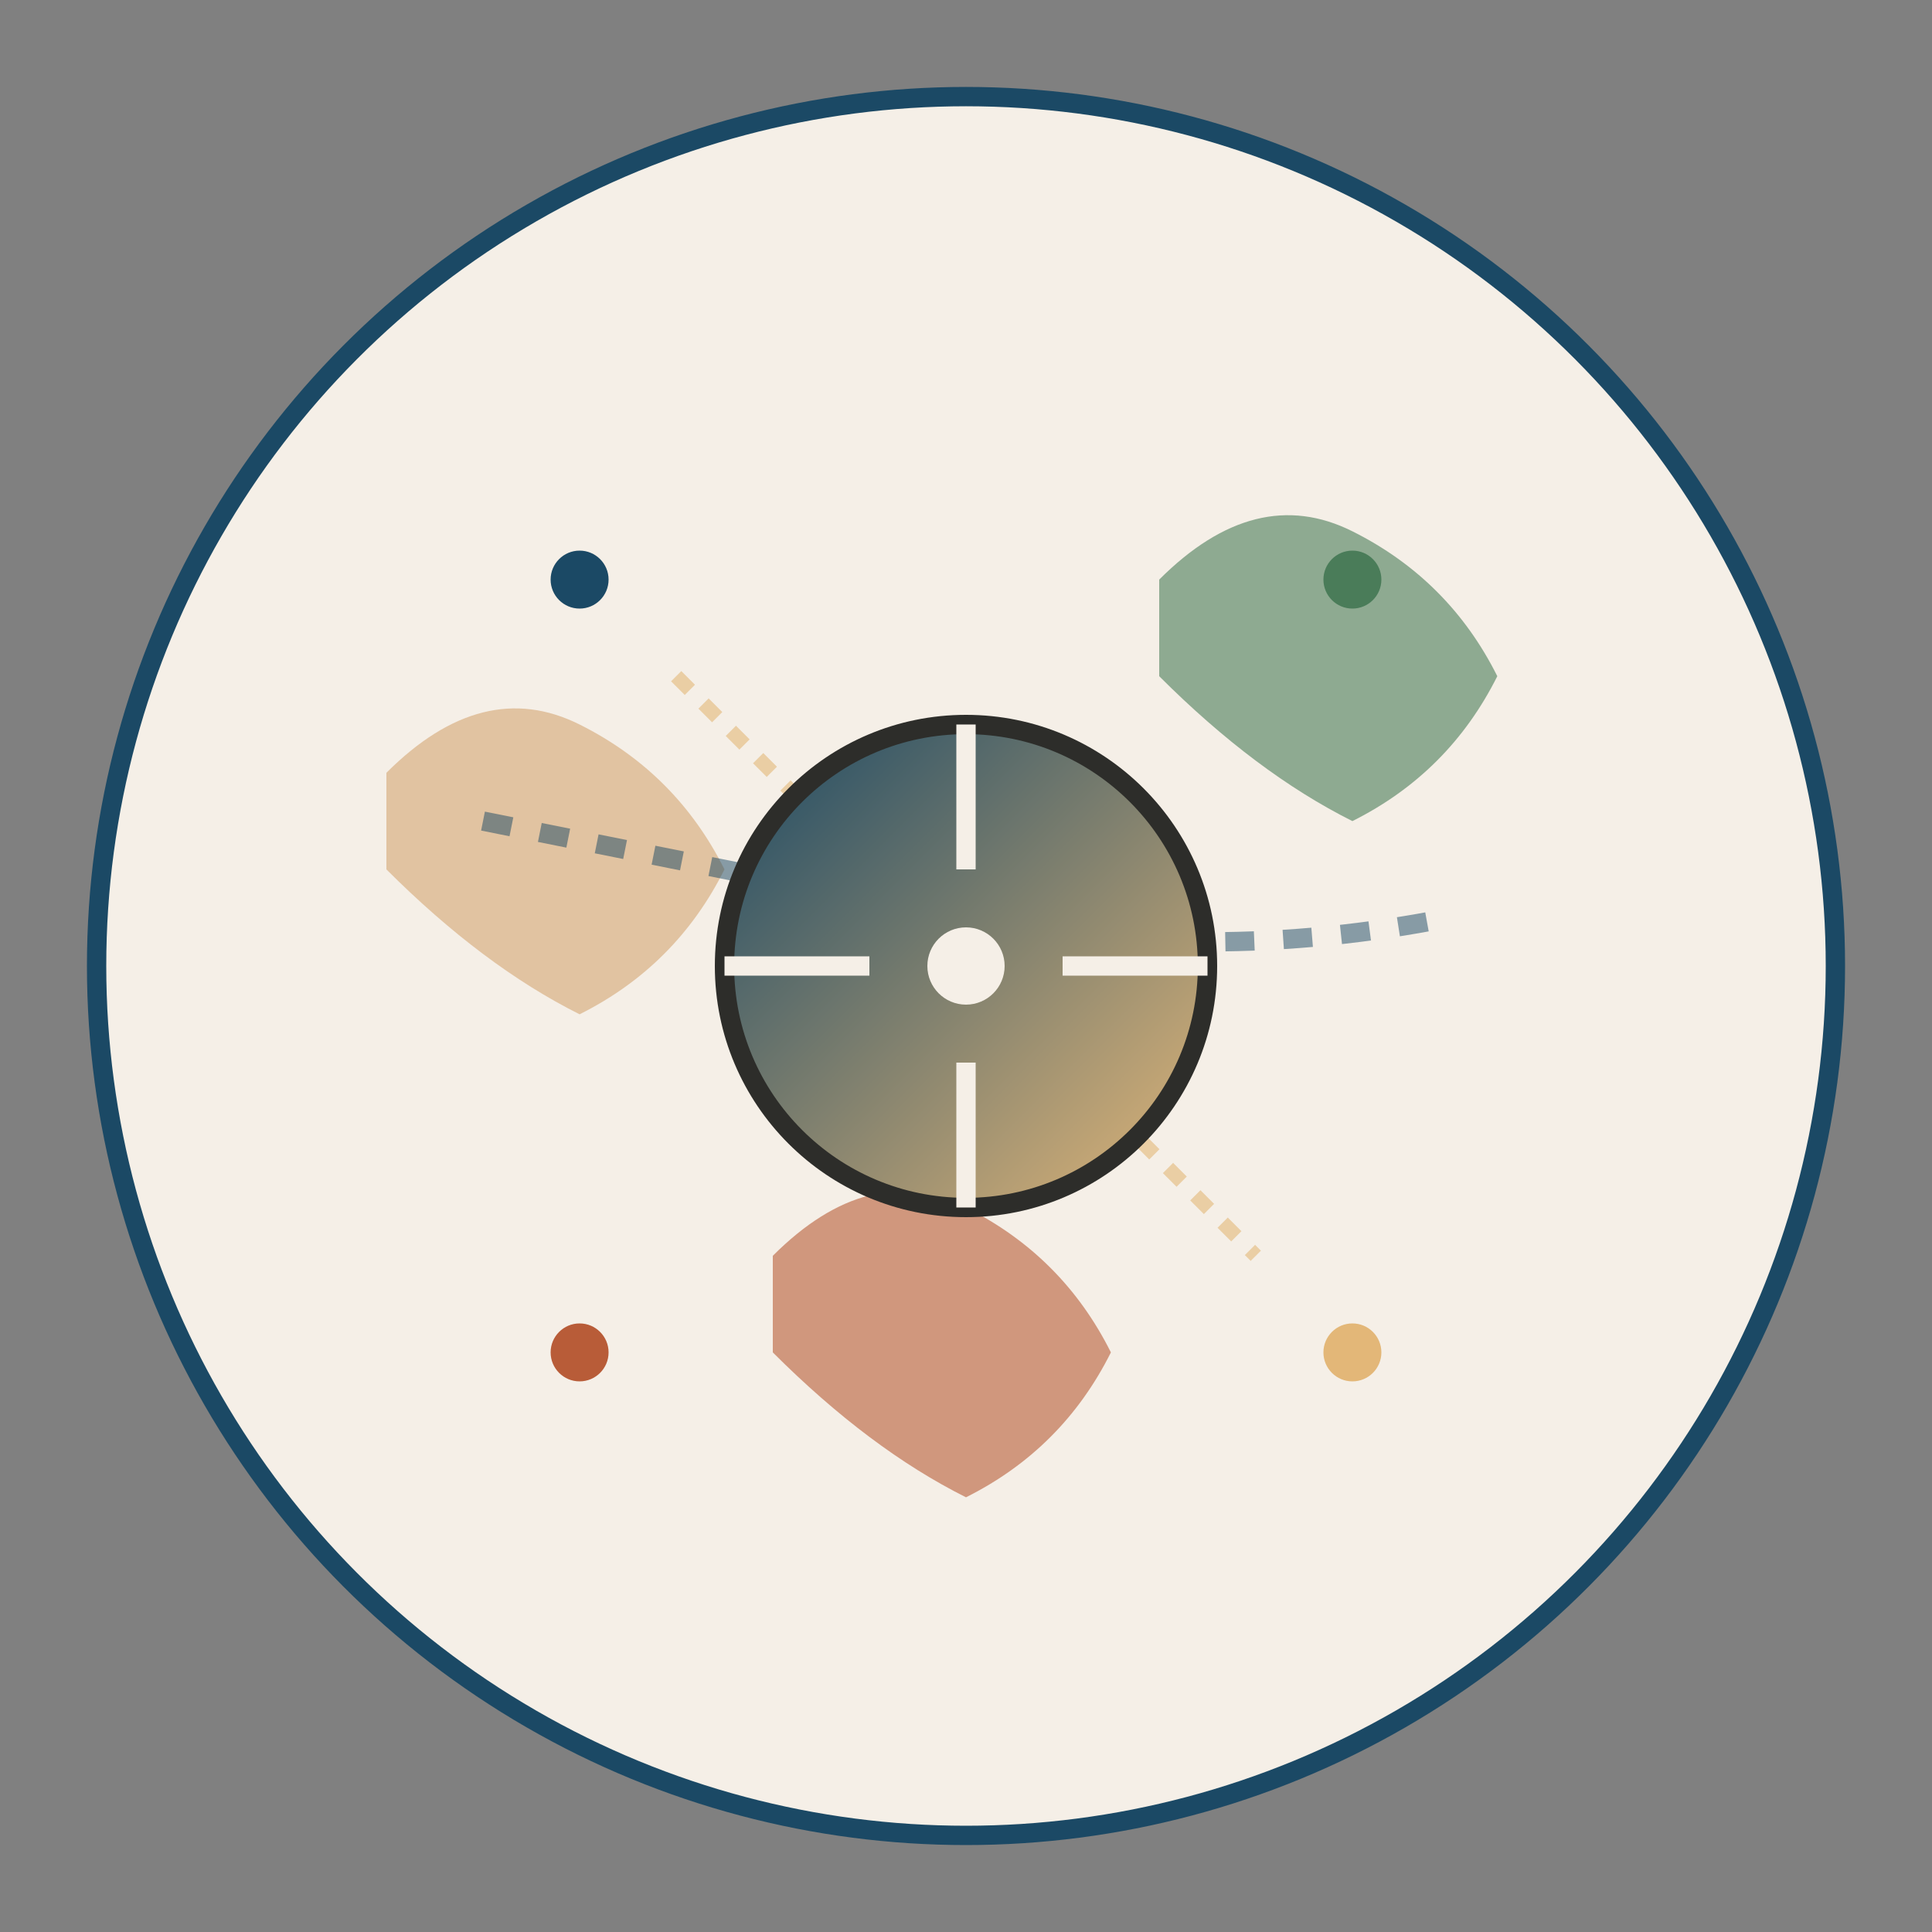 <svg xmlns="http://www.w3.org/2000/svg" viewBox="0 0 200 200" fill="none">
  <rect x="0" y="0" width="200" height="200" fill="#808080" stroke="none"/>
  <!-- DailyUndertone логотип - этнографический стиль с картой и текстом -->
  <defs>
    <linearGradient id="grad1" x1="0%" y1="0%" x2="100%" y2="100%">
      <stop offset="0%" style="stop-color:#1B4965;stop-opacity:1" />
      <stop offset="100%" style="stop-color:#E3B778;stop-opacity:1" />
    </linearGradient>
  </defs>

  <!-- Фоновая карта -->
  <circle cx="100" cy="100" r="90" fill="#F5EFE7" stroke="#1B4965" stroke-width="2"/>

  <!-- Континенты (стилизованные) -->
  <path d="M 40 80 Q 50 70 60 75 Q 70 80 75 90 Q 70 100 60 105 Q 50 100 40 90 Z" fill="#D4A574" opacity="0.6"/>
  <path d="M 120 60 Q 130 50 140 55 Q 150 60 155 70 Q 150 80 140 85 Q 130 80 120 70 Z" fill="#4A7C59" opacity="0.6"/>
  <path d="M 80 130 Q 90 120 100 125 Q 110 130 115 140 Q 110 150 100 155 Q 90 150 80 140 Z" fill="#B85C38" opacity="0.6"/>

  <!-- Линии маршрутов -->
  <path d="M 50 85 Q 75 90 100 95 Q 125 100 150 95" stroke="#1B4965" stroke-width="2" fill="none" stroke-dasharray="3,3" opacity="0.5"/>
  <path d="M 70 70 Q 100 100 130 130" stroke="#E3B778" stroke-width="1.5" fill="none" stroke-dasharray="2,2" opacity="0.6"/>

  <!-- Компас в центре -->
  <circle cx="100" cy="100" r="25" fill="url(#grad1)" stroke="#2D2D2A" stroke-width="2"/>
  <line x1="100" y1="75" x2="100" y2="90" stroke="#F5EFE7" stroke-width="2"/>
  <line x1="100" y1="110" x2="100" y2="125" stroke="#F5EFE7" stroke-width="2"/>
  <line x1="75" y1="100" x2="90" y2="100" stroke="#F5EFE7" stroke-width="2"/>
  <line x1="110" y1="100" x2="125" y2="100" stroke="#F5EFE7" stroke-width="2"/>
  <circle cx="100" cy="100" r="4" fill="#F5EFE7"/>

  <!-- Декоративные точки -->
  <circle cx="60" cy="60" r="3" fill="#1B4965"/>
  <circle cx="140" cy="140" r="3" fill="#E3B778"/>
  <circle cx="60" cy="140" r="3" fill="#B85C38"/>
  <circle cx="140" cy="60" r="3" fill="#4A7C59"/>
</svg>
